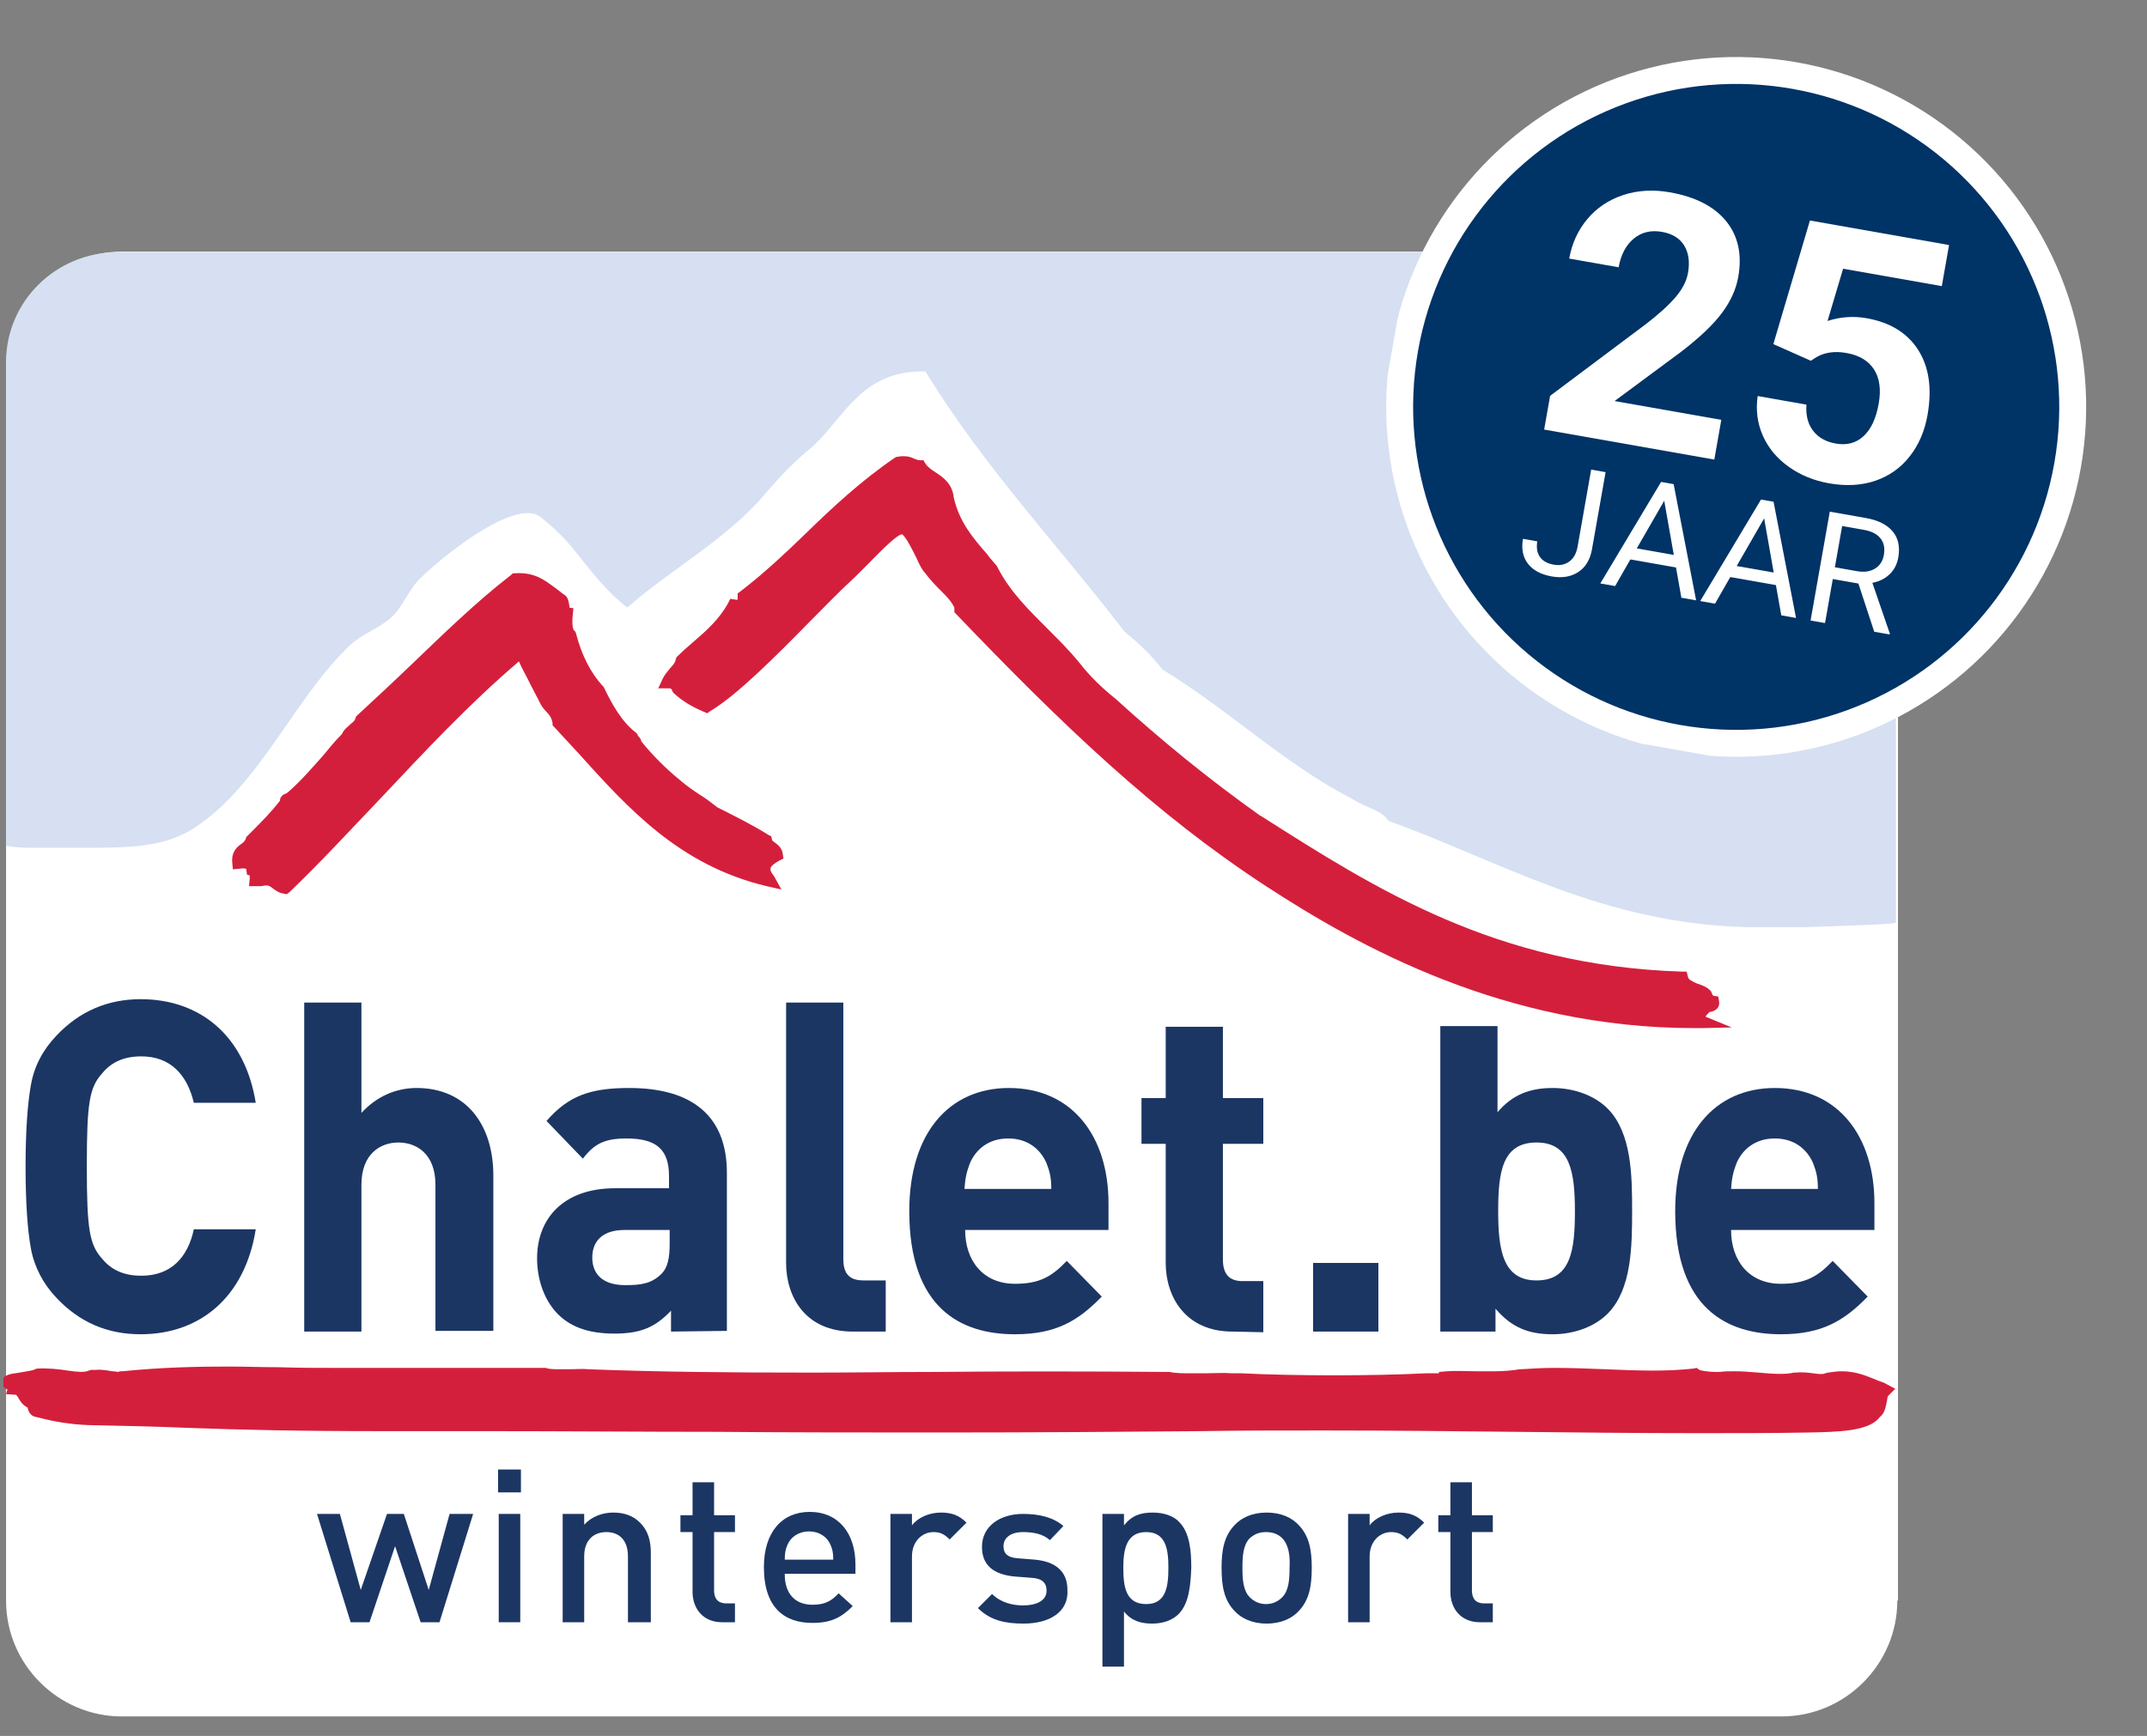 <svg width="319" height="258" viewBox="0 0 319 258" fill="none" xmlns="http://www.w3.org/2000/svg">
<rect x="0" y="0" width="319" height="258" fill="#808080" stroke="none"/>
<g clip-path="url(#clip0_2_89)">
<path d="M281.9 237.9C281.9 247.3 274.2 255.1 264.7 255.1H18.1C8.7 255.1 0.9 247.4 0.9 237.9V54.6C0.9 45.2 8.6 37.4 18.1 37.4H264.8C274.2 37.4 282 45.1 282 54.6V237.9H281.9Z" fill="white"/>
<path d="M253.4 151.1C253.5 150.9 253.9 150.5 254 150.4C254.2 150.4 254.8 150.3 255.2 149.8C255.4 149.6 255.5 149.2 255.4 148.7L255.3 148.1L254.6 148C254.5 148 254.4 147.8 254.3 147.5L254.2 147.3L254.1 147.2C253.6 146.7 252.9 146.4 252.2 146.2C251.3 145.8 250.9 145.6 250.8 145.2L250.6 144.4H249.8C222.3 143.5 204.5 132.2 187.4 121.3L187.2 121.2C179.6 115.8 172.5 110 165.8 103.9C163.8 102.3 161.9 100.5 160.3 98.4C158.9 96.7 157.3 95.1 155.8 93.6C152.9 90.7 150.1 88 148.2 84.3L148.1 84.1C147.6 83.5 147.1 83 146.7 82.4C144.5 79.9 142.5 77.5 141.7 73.9C141.5 71.9 140.1 70.9 139 70.2C138.4 69.8 137.8 69.4 137.5 68.9L137.2 68.4H136.7C136.4 68.4 136.2 68.3 135.9 68.2C135.5 68 135 67.8 134.3 67.8C134 67.8 133.7 67.8 133.4 67.9H133.2L133 68C128 71.4 123.7 75.4 119.6 79.4C116.6 82.3 113.4 85.3 110 87.9L109.6 88.2V88.7C109.6 89 109.6 89.1 109.6 89.1C109.6 89.1 109.4 89.2 109.2 89.1L108.5 89L108.2 89.6C106.9 92 105 93.7 102.9 95.5C102.2 96.1 101.4 96.8 100.7 97.5L100.5 97.7L100.4 98C100.3 98.6 99.9 98.9 99.5 99.4C99.2 99.8 98.8 100.2 98.5 100.8L97.8 102.3H99.4C99.7 102.3 99.8 102.4 99.9 102.7L100 102.9L100.2 103.1C101.4 104.2 102.9 105.1 104.6 105.8L105.1 106L105.5 105.7C109.4 103.4 115 97.8 120.3 92.4C122.7 90 125 87.6 127.1 85.7C127.5 85.3 128.1 84.7 128.8 84C130.1 82.7 133 79.6 134 79.4C134.6 79.7 135.7 82 136.2 83C136.6 83.9 137 84.7 137.4 85.1C138.3 86.3 139.1 87.1 139.8 87.8C140.7 88.7 141.3 89.3 141.8 90.3V91L142.1 91.3C157.9 107.8 171.7 121 188.1 131.7C201.9 140.7 223.6 152.8 251.8 152.8C252.2 152.8 252.5 152.8 252.9 152.8L257.3 152.7L253.4 151.1Z" fill="#D41F3C"/>
<path d="M115.8 127.9L116.4 127.6L116.3 126.9C116.2 126 115.5 125.5 115.1 125.2C114.8 125 114.7 124.9 114.7 124.8L114.6 124.3L114.2 124.1C111.8 122.6 109.2 121.3 106.6 120C105.7 119.3 104.8 118.6 103.8 118C102.9 117.4 101.9 116.7 101.1 116C99 114.3 97 112.3 95.3 110.2C95.2 109.8 95 109.5 94.8 109.4L94.7 109.1L94.5 108.9C92.3 107.2 90.9 104.6 89.7 102.1L89.5 101.9C87.7 99.9 86.4 97.3 85.6 94.2L85.5 93.9L85.3 93.7C85 93.4 85 92 85.1 91.4L85.2 90.4L84.6 90.3C84.6 90.2 84.6 90.2 84.6 90.1C84.5 89.6 84.5 88.7 83.7 88.3C83.3 88 82.9 87.7 82.4 87.3C81 86.3 79.5 85 76.5 85.2H76.2L76 85.4C70.7 89.5 65.9 94.2 61.2 98.7C58.6 101.2 55.8 103.8 53.1 106.3L52.9 106.5L52.8 106.8C52.7 107.1 52.5 107.3 52.1 107.6C51.7 108 51.1 108.4 50.8 109.1C49.8 110.1 48.9 111.2 48 112.3C46.3 114.2 44.6 116.2 42.6 117.9C42.3 118 42 118.1 41.8 118.4C41.7 118.5 41.6 118.7 41.6 119C40.3 120.7 38.7 122.3 37.2 123.8L36.6 124.4L36.5 124.7C36.4 124.9 36.3 125.1 35.9 125.4C35.3 125.8 34.4 126.5 34.5 128.1L34.6 129.2L35.7 129.1C36.2 129 36.6 129.1 36.6 129.2C36.6 129.2 36.6 129.2 36.6 129.3L36.7 130L37.1 130.1C37.1 130.3 37.1 130.5 37.1 130.6L37 131.7H38.6H38.9C39.2 131.6 39.4 131.6 39.6 131.6C39.9 131.6 40.1 131.7 40.5 132C40.9 132.3 41.4 132.7 42.1 132.8L42.6 132.9L43 132.6C47.7 128.1 52.1 123.3 56.5 118.7C63 111.8 69.7 104.6 77.1 98.3C77.6 99.5 78.3 100.6 78.8 101.7C79.2 102.5 79.7 103.4 80.1 104.2C80.4 104.9 80.8 105.4 81.2 105.8C81.7 106.3 82 106.8 82.1 107.5V107.8L82.3 108C83.5 109.3 84.7 110.6 85.9 111.9C93.3 120.1 100.9 128.6 113.9 131.7L116.1 132.2L115 130.2C114.2 129.2 114.2 128.8 115.8 127.9Z" fill="#D41F3C"/>
<path d="M281.9 53.8C281.9 44.8 274.5 37.5 265.4 37.5H17.4C8.3 37.5 0.9 44.8 0.9 53.8V125.7C2 125.9 3.2 126 4.7 126C7.2 126 9.8 126 12.3 126C19 126 24.5 126 29.1 122.9C38.7 116.5 43.7 103.8 52 95.9C53.8 94.2 56.3 93.4 58.1 91.8C59.9 90.2 60.7 87.5 62.7 85.7C66.8 81.8 77.1 73.8 80.5 77C82.4 78.5 84.1 80.2 85.6 82.1C87.9 85 90.2 88 93.2 90.3C99.8 84.5 107.9 80.2 113.6 73.5C115.8 70.9 118.1 68.5 120.7 66.4C125.6 61.9 128 55 137.5 55.2C146.1 69.3 157.2 81 167.1 93.9C169.2 95.6 171.1 97.4 172.7 99.5C182.6 105.5 190.7 113.5 201.2 118.9C202.8 120 205.2 120.3 206.3 122C223.2 128.1 238 137.3 259.8 137.8C262.5 137.8 265.2 137.8 268 137.8C273.6 137.6 281.7 137.4 281.7 137.1V53.8H281.9Z" fill="#D6E0F2"/>
<path d="M65.3 241.1H62.5L58.7 229.8L54.9 241.1H52.1L47.1 225H50.5L53.6 236.3L57.5 225H60L63.7 236.3L66.8 225H70.3L65.3 241.1Z" fill="#1C3664"/>
<path d="M74 221.8V218.4H77.4V221.8H74ZM74.1 241.1V225H77.3V241.1H74.1Z" fill="#1C3664"/>
<path d="M93.3 241.1V231.3C93.3 228.8 91.9 227.7 90.1 227.7C88.3 227.7 86.8 228.8 86.8 231.3V241.1H83.6V225H86.8V226.6C87.9 225.4 89.5 224.8 91.1 224.8C92.8 224.8 94.1 225.3 95.1 226.3C96.3 227.5 96.7 229 96.7 230.8V241.1H93.3Z" fill="#1C3664"/>
<path d="M107.3 241.1C104.3 241.1 102.9 238.9 102.9 236.6V227.7H101.1V225.2H102.9V220.3H106.1V225.2H109.2V227.7H106.1V236.4C106.1 237.6 106.7 238.3 107.9 238.3H109.2V241.1H107.3Z" fill="#1C3664"/>
<path d="M116.6 234C116.6 236.8 118.1 238.5 120.7 238.5C122.5 238.5 123.5 238 124.6 236.8L126.7 238.7C125 240.4 123.5 241.2 120.7 241.2C116.7 241.2 113.5 239.1 113.5 232.9C113.5 227.7 116.2 224.7 120.3 224.7C124.6 224.7 127.1 227.9 127.1 232.5V233.9H116.6V234ZM123.4 229.6C122.9 228.4 121.7 227.6 120.2 227.6C118.7 227.6 117.5 228.4 117 229.6C116.7 230.3 116.6 230.8 116.6 231.8H123.8C123.8 230.8 123.7 230.3 123.4 229.6Z" fill="#1C3664"/>
<path d="M141.1 228.8C140.4 228.1 139.8 227.7 138.7 227.7C137 227.7 135.5 229.1 135.5 231.3V241.1H132.3V225H135.5V226.7C136.3 225.6 138 224.8 139.8 224.8C141.4 224.8 142.5 225.2 143.6 226.3L141.1 228.8Z" fill="#1C3664"/>
<path d="M152.1 241.3C149.5 241.3 147.2 240.9 145.3 239L147.4 236.9C148.7 238.2 150.5 238.6 152 238.6C154 238.6 155.5 237.9 155.5 236.4C155.5 235.3 154.9 234.6 153.3 234.5L150.7 234.3C147.7 234 145.9 232.7 145.9 229.9C145.9 226.8 148.6 225 152 225C154.4 225 156.5 225.5 158 226.8L156 228.9C155 228 153.6 227.7 152 227.7C150.1 227.7 149.1 228.6 149.1 229.8C149.1 230.8 149.6 231.5 151.3 231.6L153.8 231.8C156.8 232.1 158.6 233.5 158.6 236.3C158.8 239.6 155.9 241.3 152.1 241.3Z" fill="#1C3664"/>
<path d="M175.1 239.9C174.2 240.8 172.8 241.3 171.2 241.3C169.5 241.3 168.1 240.9 167 239.5V247.7H163.8V225H167V226.7C168.2 225.2 169.5 224.8 171.3 224.8C172.9 224.8 174.4 225.3 175.2 226.2C176.8 227.8 177 230.6 177 233C176.9 235.5 176.7 238.3 175.1 239.9ZM170.3 227.7C167.4 227.7 166.9 230.2 166.9 233C166.9 235.9 167.3 238.4 170.3 238.4C173.2 238.4 173.6 235.9 173.6 233C173.6 230.2 173.2 227.7 170.3 227.7Z" fill="#1C3664"/>
<path d="M193 239.4C192 240.5 190.4 241.3 188.2 241.3C186 241.3 184.4 240.5 183.4 239.4C181.9 237.8 181.5 235.8 181.5 233C181.5 230.3 181.9 228.3 183.4 226.7C184.4 225.6 186 224.8 188.2 224.8C190.4 224.8 192 225.6 193 226.7C194.5 228.3 194.9 230.3 194.9 233C194.9 235.8 194.5 237.8 193 239.4ZM190.5 228.6C189.9 228 189.1 227.7 188.1 227.7C187.1 227.7 186.4 228 185.7 228.6C184.7 229.6 184.6 231.3 184.6 233C184.6 234.7 184.7 236.4 185.7 237.4C186.3 238 187.1 238.4 188.1 238.4C189.1 238.4 189.9 238 190.5 237.4C191.5 236.4 191.6 234.7 191.6 233C191.7 231.3 191.5 229.6 190.5 228.6Z" fill="#1C3664"/>
<path d="M209.1 228.8C208.4 228.1 207.8 227.7 206.7 227.7C205 227.7 203.5 229.1 203.5 231.3V241.1H200.3V225H203.5V226.7C204.3 225.6 206 224.8 207.8 224.8C209.4 224.8 210.5 225.2 211.6 226.3L209.1 228.8Z" fill="#1C3664"/>
<path d="M219.9 241.1C216.9 241.1 215.5 238.9 215.5 236.6V227.7H213.7V225.2H215.5V220.3H218.7V225.2H221.8V227.7H218.7V236.4C218.7 237.6 219.3 238.3 220.5 238.3H221.8V241.1H219.9Z" fill="#1C3664"/>
<path d="M279.9 205.5C279.4 205.3 279 205.2 278.6 205C277.3 204.5 275.8 203.8 273.6 203.8C273 203.8 272.3 203.9 271.6 204L271.2 204.1C270.8 204.3 270.1 204.2 269.4 204.1C268.6 204 267.8 203.9 266.7 204H266.5C265.4 204.3 263.4 204.2 261.3 204C260.1 203.9 258.9 203.8 257.7 203.8C256.9 203.8 256.2 203.8 255.5 203.9C255.4 203.9 255.3 203.9 254.9 203.9C253.9 203.9 252.7 203.7 252.5 203.6L252.1 203.3L251.6 203.4C249.8 203.6 247.8 203.7 245.6 203.7C243.3 203.7 241 203.6 238.5 203.5C236.1 203.4 233.5 203.3 231 203.3C229.2 203.3 227.5 203.4 226 203.5H225.8C224.7 203.7 223.2 203.8 222.1 203.8C221.2 203.8 220.4 203.8 219.5 203.8C217.9 203.8 216.4 203.7 215 203.8L213.8 203.9V204.1C213.7 204.1 213.5 204.1 213.4 204.1C212.8 204.1 212.3 204.1 211.9 204.1C208 204.3 203.2 204.4 198.2 204.4C193.2 204.4 188.3 204.3 184.4 204.1H183C181.8 204 180.4 204.1 179.1 204.1C178.3 204.1 177.6 204.1 176.8 204.1C175.9 204.1 174.6 204.1 173.8 203.9H173.4C160.7 203.8 149.5 203.8 138.7 203.9C132.6 203.9 126.7 204 120.7 204C108.2 204 97.9 203.9 87.4 203.5C86.6 203.4 85.6 203.5 84.6 203.5C84.1 203.5 83.5 203.5 83 203.5C81.8 203.5 81.5 203.4 81.4 203.4L81.1 203.3H50.4C47.3 203.3 44.3 203.3 41.5 203.2C38.9 203.2 36.4 203.1 34 203.1C29.5 203.1 24.1 203.2 18.2 203.8H17.8L17.6 203.9C17.4 203.9 17 203.8 16.7 203.8C16 203.7 15.2 203.5 14.2 203.6H13.5L13.2 203.7C12.5 204 11.5 203.9 10.1 203.7C8.8 203.5 7.1 203.3 5.5 203.4L5.2 203.5L5 203.6C4.7 203.7 3.5 203.9 2.9 204C1.5 204.2 0.4 204.3 0.3 205.4C0.3 205.8 0.4 206.2 1.1 206.5L0.9 207.2L2.4 207.3C2.5 207.4 2.6 207.6 2.7 207.7C2.9 208.1 3.3 208.8 4.1 209.2C4.2 209.7 4.5 210.5 5.4 210.6C8.1 211.3 10.4 211.7 13.2 211.8C18.3 211.9 22.8 212 27.6 212.2C35.7 212.5 44.1 212.7 57 212.7C62.3 212.7 67.5 212.7 72.7 212.7C84.2 212.7 95.5 212.8 106.4 212.8C117.3 212.9 128.7 212.9 140.1 212.9C154 212.9 166.1 212.8 178.2 212.7C184.1 212.6 190.1 212.6 196.6 212.6C206.4 212.6 216 212.7 225.2 212.8C234.4 212.9 243.2 213 252.3 213C258.2 213 263.6 213 268.8 212.9C272.8 212.8 277.7 212.8 279.3 210.6C280 210.1 280.2 209.1 280.4 208C280.4 207.8 280.5 207.6 280.5 207.5L281.6 206.4L279.9 205.5Z" fill="#D41F3C"/>
<path d="M20.9 198.3C15.9 198.3 11.8 196.5 8.4 192.9C6.4 190.8 5.1 188.3 4.6 185.6C4.1 182.9 3.8 178.8 3.8 173.4C3.8 168 4.1 164 4.6 161.2C5.1 158.4 6.4 156 8.4 153.9C11.8 150.3 16 148.5 20.9 148.5C29.8 148.5 36.4 154 38 163.9H28.8C27.8 159.7 25.3 157 21 157C18.5 157 16.6 157.8 15.2 159.5C13.3 161.6 12.9 163.8 12.9 173.3C12.9 182.8 13.3 185 15.2 187.1C16.6 188.8 18.5 189.6 21 189.6C25.4 189.6 27.9 186.9 28.8 182.7H38C36.4 192.8 29.7 198.3 20.9 198.3Z" fill="#1C3664"/>
<path d="M64.7 197.9V176.1C64.7 171.4 61.8 169.8 59.2 169.8C56.6 169.8 53.7 171.4 53.7 176.1V197.9H45.2V149H53.7V165.4C56 162.9 58.9 161.7 61.9 161.7C69.3 161.7 73.3 167.2 73.3 174.7V197.8H64.7V197.9Z" fill="#1C3664"/>
<path d="M99.7 197.9V194.8C97.4 197.2 95.3 198.2 91.3 198.2C87.4 198.2 84.6 197.2 82.6 195C80.8 193 79.8 190.1 79.8 187C79.8 181.3 83.5 176.6 91.4 176.6H99.4V174.8C99.4 170.9 97.6 169.2 93.1 169.2C89.8 169.2 88.3 170 86.6 172.2L81.2 166.6C84.5 162.8 87.8 161.7 93.5 161.7C103 161.7 108 166 108 174.3V197.8L99.7 197.9ZM99.5 182.8H92.8C89.7 182.8 88 184.3 88 186.9C88 189.4 89.6 191 92.9 191C95.2 191 96.8 190.8 98.3 189.3C99.2 188.4 99.5 187 99.5 184.8V182.8Z" fill="#1C3664"/>
<path d="M126.7 197.9C119.7 197.9 116.8 192.8 116.8 187.7V149H125.3V187.1C125.3 189.2 126.1 190.3 128.3 190.3H131.6V197.9H126.7Z" fill="#1C3664"/>
<path d="M143.4 182.8C143.4 187.4 146.1 190.8 150.8 190.8C154.5 190.8 156.3 189.7 158.5 187.4L163.7 192.7C160.2 196.3 156.9 198.3 150.8 198.3C142.8 198.3 135.1 194.5 135.1 180C135.1 168.3 141.1 161.7 149.9 161.7C159.4 161.7 164.7 169 164.7 178.8V182.8H143.4ZM155.5 172.9C154.6 170.8 152.7 169.2 149.8 169.2C146.9 169.2 145 170.8 144.1 172.9C143.6 174.2 143.4 175.2 143.3 176.7H156.2C156.2 175.1 156 174.2 155.5 172.9Z" fill="#1C3664"/>
<path d="M183.1 197.9C176.2 197.9 173.2 192.8 173.2 187.7V170H169.6V163.2H173.2V152.6H181.7V163.2H187.7V170H181.7V187.2C181.7 189.3 182.6 190.4 184.6 190.4H187.7V198L183.1 197.9Z" fill="#1C3664"/>
<path d="M195.1 197.9V187.7H204.8V197.9H195.1Z" fill="#1C3664"/>
<path d="M239 195.1C237.1 197.1 234 198.3 230.7 198.3C227.1 198.3 224.6 197.3 222.2 194.5V197.9H214V152.5H222.5V165.3C224.7 162.7 227.3 161.7 230.7 161.7C234 161.7 237.1 162.9 239 164.9C242.4 168.5 242.5 174.6 242.5 179.9C242.5 185.4 242.4 191.5 239 195.1ZM228.3 169.8C223.2 169.8 222.6 174.2 222.6 180C222.6 185.8 223.3 190.3 228.3 190.3C233.4 190.3 234 185.8 234 180C234 174.2 233.3 169.8 228.3 169.8Z" fill="#1C3664"/>
<path d="M257.2 182.8C257.2 187.4 259.9 190.8 264.6 190.8C268.3 190.8 270.1 189.7 272.3 187.4L277.5 192.7C274 196.3 270.7 198.3 264.6 198.3C256.6 198.3 248.9 194.5 248.9 180C248.9 168.3 254.9 161.7 263.7 161.7C273.2 161.7 278.5 169 278.5 178.8V182.8H257.2ZM269.4 172.9C268.5 170.8 266.6 169.2 263.7 169.2C260.8 169.2 258.9 170.8 258 172.9C257.5 174.2 257.3 175.2 257.2 176.7H270.1C270.1 175.1 269.9 174.2 269.4 172.9Z" fill="#1C3664"/>
</g>
<g clip-path="url(#clip1_2_89)">
<circle cx="257.962" cy="60.474" r="50" transform="rotate(10 257.962 60.474)" fill="#003366" stroke="white" stroke-width="4"/>
<mask id="mask0_2_89" style="mask-type:luminance" maskUnits="userSpaceOnUse" x="197" y="0" width="122" height="121">
<path d="M216 0L318.338 18.045L300.293 120.383L197.955 102.338L216 0Z" fill="white"/>
</mask>
<g mask="url(#mask0_2_89)">
<path d="M254.71 68.302L229.43 63.844L230.314 58.83L244.489 48.212C246.443 46.712 247.931 45.364 248.951 44.168C249.971 42.973 250.587 41.775 250.799 40.577C251.088 38.939 250.901 37.579 250.238 36.496C249.575 35.411 248.476 34.733 246.94 34.463C245.284 34.171 243.878 34.511 242.721 35.483C241.566 36.453 240.826 37.867 240.499 39.725L233.154 38.43C233.55 36.185 234.446 34.229 235.844 32.559C237.244 30.891 239.016 29.702 241.164 28.991C243.309 28.282 245.623 28.145 248.104 28.582C251.904 29.253 254.696 30.685 256.477 32.879C258.257 35.074 258.855 37.834 258.269 41.16C257.947 42.986 257.145 44.762 255.864 46.487C254.586 48.209 252.578 50.127 249.838 52.24L239.893 59.604L255.751 62.4L254.71 68.302Z" fill="white"/>
<path d="M263.483 51.143L268.918 32.772L289.59 36.417L288.513 42.524L273.846 39.937L271.534 47.705C273.436 47.085 275.367 46.947 277.328 47.292C280.841 47.912 283.401 49.487 285.009 52.017C286.619 54.545 287.079 57.77 286.388 61.69C285.968 64.071 285.088 66.115 283.749 67.821C282.412 69.528 280.715 70.734 278.658 71.442C276.599 72.15 274.296 72.279 271.747 71.829C269.516 71.436 267.526 70.62 265.776 69.382C264.029 68.141 262.747 66.603 261.93 64.77C261.111 62.936 260.853 60.966 261.154 58.86L268.401 60.138C268.283 61.701 268.608 62.99 269.377 64.006C270.149 65.022 271.277 65.661 272.762 65.923C274.418 66.215 275.797 65.844 276.901 64.809C278.007 63.775 278.752 62.17 279.136 59.993C279.505 57.9 279.273 56.205 278.44 54.907C277.606 53.611 276.244 52.795 274.352 52.462C272.613 52.155 271.124 52.362 269.882 53.081L269.053 53.617L263.483 51.143Z" fill="white"/>
<path d="M236.415 69.794L238.558 70.171L236.538 81.625C236.265 83.177 235.586 84.306 234.501 85.015C233.417 85.725 232.1 85.943 230.553 85.67C228.946 85.386 227.767 84.755 227.016 83.774C226.264 82.795 226.019 81.564 226.281 80.081L228.415 80.457C228.251 81.385 228.376 82.152 228.792 82.759C229.209 83.367 229.899 83.755 230.861 83.924C231.742 84.08 232.504 83.928 233.146 83.469C233.79 83.011 234.205 82.282 234.39 81.282L236.415 69.794Z" fill="white"/>
<path d="M249.019 84.341L242.238 83.145L239.974 87.102L237.772 86.714L246.804 71.625L248.669 71.954L252.008 89.224L249.819 88.838L249.019 84.341ZM243.192 81.505L248.692 82.475L247.27 74.422L243.192 81.505Z" fill="white"/>
<path d="M263.864 86.959L257.083 85.763L254.819 89.72L252.617 89.331L261.649 74.243L263.514 74.572L266.853 91.842L264.664 91.456L263.864 86.959ZM258.037 84.123L263.537 85.092L262.115 77.04L258.037 84.123Z" fill="white"/>
<path d="M276.118 86.725L272.316 86.055L271.162 92.601L269.015 92.223L271.868 76.045L277.228 76.99C279.048 77.311 280.376 77.974 281.211 78.977C282.047 79.978 282.325 81.271 282.046 82.856C281.868 83.863 281.44 84.693 280.762 85.344C280.086 85.997 279.231 86.423 278.196 86.621L280.787 94.162L280.763 94.294L278.472 93.89L276.118 86.725ZM272.624 84.31L275.901 84.888C276.962 85.075 277.854 84.95 278.576 84.514C279.298 84.076 279.741 83.398 279.903 82.478C280.079 81.479 279.916 80.662 279.412 80.024C278.909 79.384 278.096 78.96 276.974 78.754L273.705 78.177L272.624 84.31Z" fill="white"/>
</g>
</g>
<defs>
<clipPath id="clip0_2_89">
<rect width="282.5" height="222" fill="white" transform="translate(0.5 36)"/>
</clipPath>
<clipPath id="clip1_2_89">
<rect width="104" height="104" fill="white" transform="translate(216) rotate(10)"/>
</clipPath>
</defs>
</svg>
